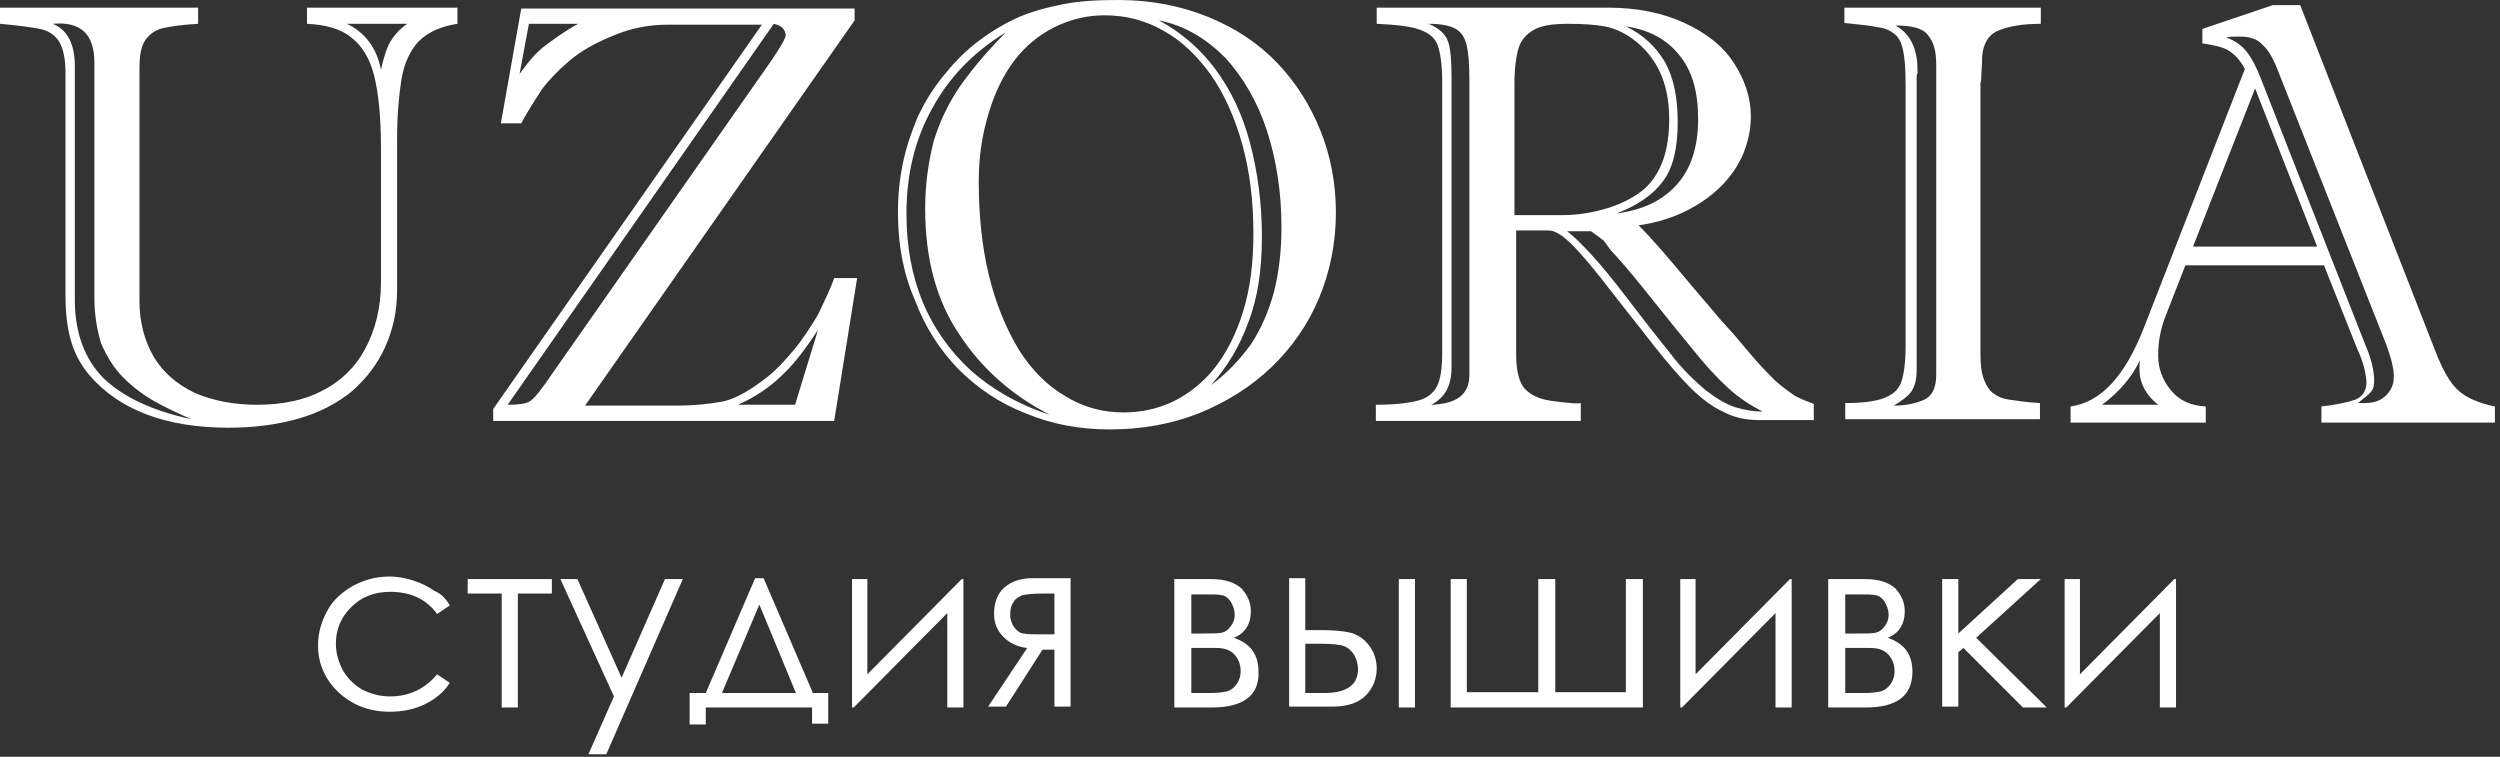 <?xml version="1.0" encoding="UTF-8"?> <svg xmlns="http://www.w3.org/2000/svg" width="294" height="89" viewBox="0 0 294 89" fill="none"><rect x="0" y="0" width="294" height="89" fill="#333333" stroke="none"/> <path d="M7.7 34.7V8.5C7.7 6.8 7.4 5.6 6.9 4.8C6.4 4.1 5.7 3.6 4.7 3.4C3.7 3.2 2.2 3 0 2.8V0.9H23.3V2.8C21.5 2.9 20.1 3.1 19.2 3.3C18.3 3.5 17.6 4 17.1 4.7C16.6 5.4 16.4 6.5 16.4 8.1V35.4C16.4 37.9 17 40.1 18.1 42C19.2 43.8 20.8 45.2 22.9 46.2C25 47.1 27.4 47.6 30.2 47.6C33.1 47.6 35.7 47.1 37.8 46C40 44.9 41.7 43.3 42.9 41.1C44.1 38.9 44.8 36.3 44.8 33.2V17.3C44.8 13.7 44.5 10.9 44 8.9C43.5 6.9 42.6 5.4 41.3 4.4C40.1 3.4 38.3 2.9 36.1 2.8V0.9H53.8V2.8C51.8 3.1 50.3 3.8 49.2 4.9C48.2 6 47.5 7.5 47.2 9.4C46.9 11.3 46.7 13.6 46.7 16.3V34.1C46.7 36.6 46.2 38.8 45.3 40.8C44.4 42.8 43.1 44.5 41.4 46C39.7 47.4 37.6 48.5 35.2 49.2C32.8 49.9 30 50.3 26.9 50.3C19.5 50.3 14 48.2 10.5 44.1C9.4 42.8 8.7 41.4 8.3 39.9C7.9 38.5 7.7 36.7 7.7 34.7ZM11.1 34.9V7.4C11.1 4 9.5 2.5 6.2 2.8C7.9 3.5 8.8 5.1 8.8 7.8V35.3C8.8 39.2 10 42.3 12.2 44.5C14.5 46.7 17.9 48.3 22.5 49.3C20.7 48.5 19.2 47.8 18 47.1C16.8 46.4 15.6 45.5 14.5 44.4C13.4 43.3 12.6 42 11.9 40.4C11.4 38.8 11.1 37 11.1 34.9ZM47.9 2.8H40.8C42.9 3.8 44.3 5.6 44.8 8.2C45.1 6.9 45.4 5.8 45.9 4.9C46.4 4.1 47 3.4 47.9 2.8ZM98.1 32.7H100.8L98.1 49.5H58V48.1L89.6 2.9H78.6C76.3 2.9 74.2 3.3 72.1 4.2C70.1 5 68.3 6 66.9 7.2C65.5 8.4 64.5 9.5 63.8 10.4C62.5 12.4 61.7 13.7 61.3 14.5H58.9L61.3 1H100.5V2.4L68.8 47.7H79.4C81.7 47.7 83.5 47.5 85.1 47.2C86.7 46.8 88.4 45.8 90.4 44.2C91.4 43.4 92.4 42.3 93.4 41.1C94.4 39.9 95.3 38.5 96.2 37C97 35.3 97.7 33.9 98.1 32.7ZM86.8 47.6H93.5L96.2 38.8C94.8 40.9 93.5 42.7 92.1 44C90.7 45.4 89 46.6 86.8 47.6ZM91 2.8L59.7 47.6C60.9 47.6 61.8 47.5 62.3 47.2C62.8 46.9 63.7 45.8 64.9 44L90.8 7C91.8 5.5 92.4 4.5 92.4 4.1C92.3 3.4 91.9 3 91 2.8ZM68 2.8H62.2L61.1 8.7C62.1 7.3 63.1 6.1 64.2 5.3C65.3 4.5 66.5 3.6 68 2.8ZM105.6 25C105.6 22.9 105.8 21 106.2 19.1C106.6 17.2 107.2 15.5 107.9 13.8C108.7 12.1 109.6 10.6 110.8 9.1C112 7.6 113.2 6.3 114.6 5.2C116.1 4 117.7 3 119.4 2.2C121.1 1.4 123 0.9 125 0.5C127 0.1 129.2 0 131.5 0C135.4 0 138.9 0.7 142.1 2C145.3 3.3 148 5.1 150.2 7.4C152.4 9.7 154.1 12.4 155.3 15.4C156.5 18.4 157.1 21.6 157.1 25C157.1 28.6 156.4 32 155.1 35.1C153.8 38.2 151.9 40.9 149.5 43.2C147.1 45.5 144.2 47.3 141 48.6C137.7 49.9 134.2 50.5 130.5 50.5C127 50.5 123.7 49.9 120.6 48.6C117.5 47.4 114.9 45.6 112.7 43.4C110.5 41.1 108.8 38.5 107.6 35.3C106.2 32.1 105.6 28.7 105.6 25ZM115.1 21.4C115.1 25.4 115.5 29.1 116.3 32.4C117.1 35.7 118.3 38.6 119.8 41.1C121.3 43.5 123.2 45.4 125.3 46.6C127.4 47.9 129.7 48.5 132.1 48.5C134.2 48.5 136.1 48.1 138 47.2C139.8 46.3 141.5 45 142.9 43.2C144.3 41.4 145.4 39.2 146.2 36.6C147 34 147.4 31 147.4 27.5C147.4 23.7 147 20.3 146.1 17C145.2 13.8 144 11.1 142.4 8.8C140.8 6.6 139 4.8 136.8 3.6C134.7 2.4 132.4 1.8 129.9 1.8C127.8 1.8 125.8 2.3 124 3.2C122.2 4.1 120.6 5.4 119.3 7.1C118 8.8 117 10.9 116.3 13.2C115.5 15.8 115.1 18.4 115.1 21.4ZM118.3 3.8C114.5 6.1 111.6 9.1 109.6 12.8C107.6 16.4 106.6 20.5 106.6 25.1C106.6 28.9 107.2 32.3 108.5 35.5C109.8 38.6 111.7 41.3 114.2 43.6C116.7 45.8 119.8 47.6 123.5 48.8C119 46.5 115.4 43.3 112.8 39.3C110.1 35.3 108.8 30.4 108.8 24.5C108.8 21.6 109.2 19 109.8 16.6C110.5 14.3 111.6 12 113 10C114.5 7.9 116.3 5.8 118.3 3.8ZM136.3 2.4C138.9 3.8 141.1 5.7 142.9 8.1C144.7 10.5 146.1 13.4 147 16.8C147.9 20.2 148.4 23.9 148.4 27.9C148.4 31.7 147.9 35.1 146.8 37.9C145.8 40.7 144.3 43.2 142.4 45.3C144.3 43.9 145.8 42.3 147.1 40.5C148.3 38.7 149.2 36.6 149.8 34.4C150.4 32.1 150.7 29.5 150.7 26.7C150.7 22.6 150.1 18.8 149 15.4C147.9 12 146.2 9.1 144.1 6.8C141.8 4.5 139.3 3 136.3 2.4ZM185.7 49.5H161.8V47.6C164 47.6 165.7 47.4 166.8 47.1C167.9 46.8 168.6 46.2 169 45.4C169.4 44.6 169.6 43.3 169.6 41.6V9.5C169.6 7.7 169.4 6.3 169.1 5.4C168.8 4.5 168.1 3.9 167 3.5C165.9 3.1 164.2 2.9 161.9 2.8V0.9H189.1C192.5 0.9 195.5 1.5 198.1 2.7C200.7 3.9 202.6 5.4 203.9 7.4C205.2 9.4 205.9 11.5 205.9 13.7C205.9 15.2 205.6 16.6 205 18.1C204.4 19.5 203.5 20.8 202.4 21.9C201.3 23 199.9 24 198.3 24.8C196.7 25.6 194.8 26.2 192.7 26.5C194.3 28.1 196.2 30.3 198.6 33.2L202 37.2C202.2 37.4 202.4 37.7 202.7 38C203 38.3 203.3 38.7 203.8 39.2C204.9 40.5 205.8 41.6 206.6 42.5C207.4 43.4 208.1 44.1 208.8 44.8C209.6 45.5 210.3 46 211 46.5C211.7 46.9 212.5 47.2 213.3 47.5V49.4H206.8C205.3 49.4 203.9 49.1 202.6 48.4C201.3 47.8 200 46.8 198.8 45.6C197.6 44.4 196.2 42.8 194.7 40.9L189.9 34.8C187.7 31.9 186 29.9 184.9 28.8C183.8 27.7 182.9 27.1 182.1 27.1H178.3V41.7C178.3 43.1 178.5 44.3 178.9 45.1C179.3 45.9 180.1 46.5 181.3 46.9C182 47.1 182.8 47.2 183.7 47.3C184.7 47.4 185.4 47.5 185.9 47.4V49.5H185.7ZM170.7 9.2V43.2C170.7 45.4 169.9 46.8 168.3 47.6C171.3 47.5 172.8 46.4 172.8 44.1V9.4C172.8 7.6 172.7 6.3 172.5 5.4C172.3 4.5 171.9 3.8 171.2 3.4C170.5 3 169.4 2.8 168 2.8C169.2 3.3 170 4 170.3 4.9C170.6 5.8 170.7 7.2 170.7 9.2ZM178.1 9.8V25.3H183.7C185.6 25.3 187.4 25 189.3 24.4C191.1 23.8 192.5 23 193.5 22.1C195.4 20.3 196.3 17.6 196.3 14C196.3 9.7 194.8 6.6 191.9 4.5C190.9 3.8 189.8 3.3 188.7 3.1C187.6 2.9 186.2 2.8 184.4 2.8C182.6 2.8 181.3 3 180.4 3.5C179.5 4 178.9 4.7 178.6 5.6C178.3 6.6 178.1 8 178.1 9.8ZM187.1 27.2H184.3C185.1 27.8 186.1 28.8 187.2 30C188.3 31.2 189.7 32.9 191.3 35C192.9 37.1 194.6 39.3 196.3 41.4C197.8 43.4 199.3 44.8 200.6 45.9C201.9 46.9 203.1 47.6 204.1 47.9C205.1 48.2 206.2 48.4 207.3 48.4C205.9 47.7 204.5 46.8 203.2 45.6C201.9 44.4 200.5 42.9 199 41C197.5 39.2 195.9 37.2 194.3 35.2C192.7 33.2 191.1 31.2 189.4 29.4C189.2 29.1 188.9 28.7 188.6 28.3C188.2 28 187.7 27.6 187.1 27.2ZM190.1 25.1C193.2 24.7 195.5 23.6 197.2 21.7C198.9 19.8 199.7 17.2 199.7 14C199.7 10.8 199 8.3 197.5 6.5C196 4.6 193.9 3.5 191.2 3.1C193.3 4.1 194.8 5.6 195.8 7.3C196.8 9.1 197.3 11.4 197.3 14.4C197.3 17.5 196.7 19.9 195.5 21.4C194.4 22.9 192.5 24.2 190.1 25.1ZM217.1 0.9H240V2.8C237.8 2.8 236.2 3.1 235 3.6C233.8 4.1 233.2 5.2 233.1 6.7C233.1 7.7 233 8.4 233 9C233 9.6 232.9 9.8 232.9 9.7V41.4C232.9 42.8 233 43.8 233.3 44.6C233.6 45.4 234 46 234.5 46.3C235 46.7 235.6 46.9 236.3 47C237 47.1 238.2 47.3 239.9 47.4V49.3H217V47.4C219 47.4 220.6 47.2 221.6 46.8C222.6 46.4 223.3 45.8 223.6 44.9C223.9 44 224.1 42.6 224.1 40.7V10C224.1 8.2 224 6.8 223.8 5.9C223.6 5 223.3 4.4 222.8 4C222.3 3.6 221.7 3.3 220.8 3.2C220 3 218.7 2.9 216.9 2.7V0.9H217.1ZM225.4 9.1V43.4C225.4 44.6 225.2 45.4 224.8 46C224.4 46.6 223.7 47.1 222.7 47.7C224.2 47.7 225.4 47.4 226.3 47C227.2 46.6 227.7 45.6 227.7 44.1V7.6C227.7 6 227.4 4.9 226.7 4.1C226.1 3.3 224.8 3 222.9 3C224.6 3.9 225.5 5.7 225.5 8.2C225.5 8.4 225.5 8.6 225.5 8.7C225.4 8.7 225.4 8.9 225.4 9.1ZM277.2 41L273.3 31.2H257L254.7 37.1C254.1 38.6 253.8 40.1 253.8 41.8C253.8 43.3 254.3 44.7 255.3 45.9C256.3 47.1 257.6 47.7 259.4 47.8V49.7H243.5V47.8C247.1 47.3 249.9 44.2 252.1 38.6L264 8.1C263.4 7 262.7 6.3 262 5.9C261.3 5.5 260.3 5.3 259 5.1V3.4L267.3 0.6H270.5L286.4 41.3C287.3 43.6 288.2 45.2 289.2 46C290.1 46.8 291.5 47.4 293.4 47.8V49.7H273V47.8C274.8 47.6 276.1 47.3 277 47C277.9 46.6 278.3 45.9 278.3 44.9C278.2 43.7 277.9 42.5 277.2 41ZM257.9 29H272.5L265.2 10.4L257.9 29ZM280.3 39.7L268 8.6C267.4 7 266.8 5.9 266.1 5.3C265.5 4.6 264.6 4.3 263.4 4.3C262.7 4.3 262.2 4.3 261.8 4.4C262.9 4.8 263.7 5.4 264.3 6.2C264.9 7 265.4 8 265.9 9.3L278.1 40.4C278.9 42.2 279.2 43.7 279.2 44.7C279.2 45.4 279.1 45.8 278.8 46.1C278.6 46.4 278 46.8 277.3 47.4H278.1C279.2 47.4 280 47.1 280.6 46.5C281.2 45.9 281.5 45.2 281.5 44.5C281.6 43.6 281.2 41.9 280.3 39.7ZM247.2 47.6H253.8C252.4 46.5 251.6 45.1 251.6 43.4C251.6 42.9 251.6 42.5 251.7 42.3C251.1 43.5 250.5 44.4 249.8 45.2C249.2 45.9 248.3 46.8 247.2 47.6Z" fill="white"></path> <path d="M52.9 71.2L51.4 72.2C50.1 70.4 48.2 69.6 45.9 69.6C44 69.6 42.5 70.2 41.3 71.4C40.1 72.6 39.5 74 39.5 75.7C39.5 76.8 39.8 77.8 40.3 78.8C40.9 79.8 41.6 80.5 42.6 81.1C43.6 81.6 44.7 81.9 45.9 81.9C48.1 81.9 50 81 51.4 79.3L52.9 80.3C52.2 81.4 51.2 82.2 50 82.8C48.8 83.4 47.4 83.7 45.8 83.7C43.4 83.7 41.4 82.9 39.8 81.4C38.2 79.9 37.4 78 37.4 75.9C37.4 74.4 37.8 73.1 38.5 71.8C39.2 70.5 40.3 69.6 41.5 68.9C42.8 68.2 44.2 67.8 45.8 67.8C46.8 67.8 47.8 68 48.7 68.3C49.6 68.6 50.4 69 51.1 69.5C51.9 69.8 52.5 70.5 52.9 71.2ZM55 68.1H64.9V69.8H60.9V83.2H59V69.8H55V68.1ZM65.9 68.1H67.9L73.1 79.7L78.2 68.1H80.3L71.3 88.7H69.2L72.2 81.9L65.9 68.1ZM83 81.5L88.8 68H89.8L95.6 81.5H97.4V85.1H95.5V83.2H83V85.2H81.1V81.5H83ZM89.3 71.1L84.9 81.5H93.6L89.3 71.1ZM102 68.1V79.3L113.1 68.1H113.3V83.2H111.4V72.1L100.4 83.2H100.2V68.1H102ZM124 76.4H122.6L118.3 83.1H116.2L120.8 76.2C119.7 76.1 118.7 75.6 118 74.9C117.3 74.2 116.9 73.3 116.9 72.2C116.9 70.9 117.3 69.8 118.1 69.1C118.9 68.4 120 68 121.3 68H125.9V83.1H124V76.4ZM124 69.8H122.7C121.5 69.8 120.6 69.9 120.2 70C119.8 70.2 119.4 70.4 119.2 70.8C118.9 71.2 118.8 71.7 118.8 72.3C118.8 72.9 119 73.4 119.3 73.8C119.6 74.2 120 74.5 120.4 74.5C120.8 74.6 121.6 74.6 122.7 74.6H124V69.8ZM142.5 83.2H138.1V68.1H142.4C144.1 68.1 145.2 68.5 146 69.2C146.7 70 147.1 70.8 147.1 71.9C147.1 73.4 146.4 74.5 145.1 75C147.1 75.7 148 77 148 79C148.1 81.8 146.2 83.2 142.5 83.2ZM140.1 69.8V74.5H141.4C142.6 74.5 143.3 74.5 143.7 74.4C144.1 74.3 144.4 74.1 144.7 73.7C145 73.3 145.2 72.9 145.2 72.3C145.2 71.7 145 71.2 144.7 70.7C144.4 70.3 144 70 143.7 70C143.3 69.9 142.6 69.9 141.5 69.9H140.1V69.8ZM140.1 76.2V81.5H142.2C143.2 81.5 143.9 81.4 144.3 81.3C144.7 81.2 145.1 80.9 145.4 80.5C145.7 80.1 145.9 79.6 145.9 78.9C145.9 78.1 145.6 77.4 145.1 76.9C144.6 76.4 143.9 76.2 143 76.2H140.1V76.2ZM153.4 74.1H155.3C156.8 74.1 157.9 74.2 158.8 74.4C159.6 74.6 160.4 75.1 161 75.9C161.6 76.7 161.9 77.6 161.9 78.6C161.9 79.8 161.5 80.9 160.6 81.8C159.7 82.7 158.4 83.1 156.6 83.1H151.6V68H153.5V74.1H153.4ZM153.5 75.8V81.5H155.7C158.3 81.5 159.7 80.6 159.7 78.7C159.7 78.2 159.6 77.7 159.3 77.1C159 76.6 158.6 76.2 158.1 76C157.6 75.8 156.6 75.7 155.2 75.7H153.5V75.8ZM164.5 68.1H166.4V83.2H164.5V68.1ZM193.2 83.2H170.6V68.1H172.5V81.4H180.9V68.1H182.9V81.4H191.2V68.1H193.2V83.2V83.2ZM199.4 68.1V79.3L210.5 68.1H210.7V83.2H208.8V72.1L197.8 83.2H197.6V68.1H199.4ZM219.4 83.2H215V68.1H219.3C221 68.1 222.1 68.5 222.9 69.2C223.6 70 224 70.8 224 71.9C224 73.4 223.3 74.5 222 75C224 75.7 224.9 77 224.9 79C224.9 81.8 223.1 83.2 219.4 83.2ZM217 69.8V74.5H218.3C219.5 74.5 220.2 74.5 220.6 74.4C221 74.3 221.3 74.1 221.6 73.7C221.9 73.3 222.1 72.9 222.1 72.3C222.1 71.7 221.9 71.2 221.6 70.7C221.3 70.3 220.9 70 220.6 70C220.2 69.9 219.5 69.9 218.4 69.9H217V69.8ZM217 76.2V81.5H219.1C220.1 81.5 220.8 81.4 221.2 81.3C221.6 81.2 222 80.9 222.3 80.5C222.6 80.1 222.8 79.6 222.8 78.9C222.8 78.1 222.5 77.4 222 76.9C221.5 76.4 220.8 76.2 219.9 76.2H217V76.2ZM228.4 68.1H230.3V74.5L237.3 68.1H240L232.4 75L240.7 83.2H237.9L230.9 76.2L230.3 76.7V83.1H228.4V68.1V68.1ZM244.6 68.1V79.3L255.7 68.1H255.9V83.2H254V72.1L243 83.2H242.8V68.1H244.6Z" fill="white"></path> </svg> 